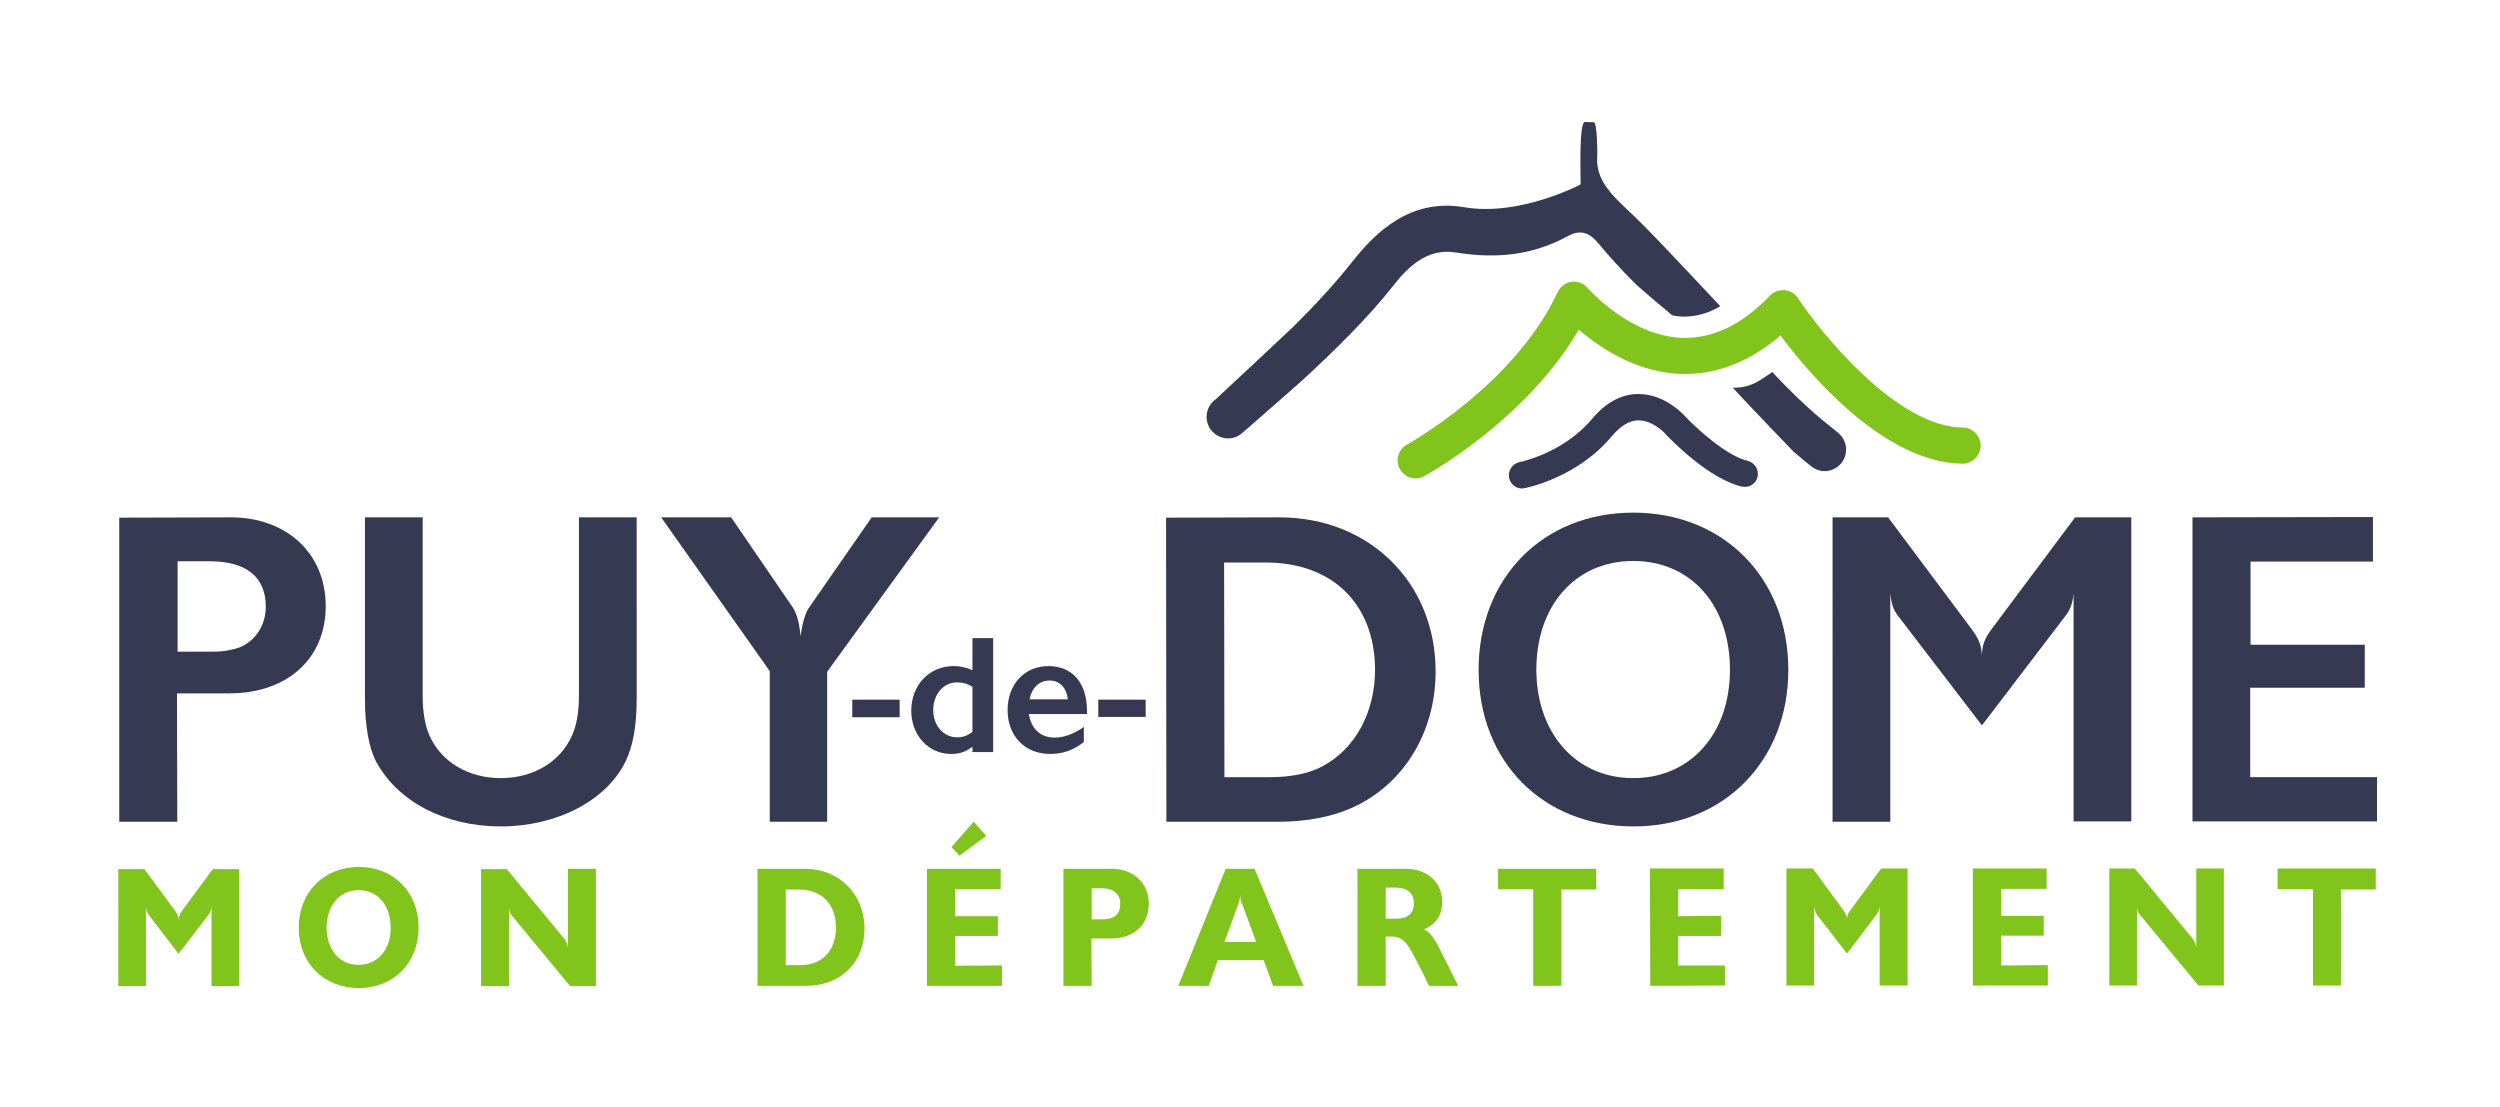 <svg version="1.2" xmlns="http://www.w3.org/2000/svg" viewBox="0 -0.468 796.698 352.468" width="797" height="353">
	<title>CD63-mon-departement-RVB</title>
	<style>
		.s0 { fill: #363952 } 
		.s1 { fill: #80c41c } 
	</style>
	<g id="Calque 1">
		<g id="&lt;Group&gt;">
			<g id="&lt;Group&gt;">
				<g id="&lt;Group&gt;">
					<path id="&lt;Compound Path&gt;" class="s0" d="m271.6 222.3h15.1v5.6h-15.1z"/>
				</g>
				<g id="&lt;Group&gt;">
					<path id="&lt;Compound Path&gt;" class="s0" d="m309.9 202.7h6.6v36.3h-6.6v-1.7c-2.3 1.7-4.1 2.3-6.8 2.3-7.2 0-12.7-5.9-12.7-13.8 0-8.1 5.7-14.2 13.5-14.2 2.2 0 3.8 0.4 6 1.3zm0 15.5c-1.8-1.1-3.2-1.4-5-1.4-4.2 0-7.5 3.8-7.5 8.8 0 5 3.3 8.7 7.6 8.7 1.9 0 3.2-0.5 4.9-1.7z"/>
				</g>
				<g id="&lt;Group&gt;">
					<path id="&lt;Compound Path&gt;" class="s0" d="m327.9 226.9c0.7 4.7 3.7 7.5 8.2 7.5 2.8 0 6-1.1 9.3-3.4v4.8c-3.3 2.6-6.7 3.8-10.7 3.8-8.1 0-13.6-5.7-13.6-14 0-8.2 5.4-14 13-14 7.7 0 12.3 5.4 12.3 14.3v1zm0.2-4.7h12.2c-0.4-3.7-2.6-6-5.8-6-3.3 0-5.7 2.3-6.4 6z"/>
				</g>
				<g id="&lt;Group&gt;">
					<path id="&lt;Compound Path&gt;" class="s0" d="m350 222.3h15.1v5.5h-15.1z"/>
				</g>
			</g>
		</g>
		<g id="&lt;Group&gt;">
			<path id="&lt;Compound Path&gt;" class="s1" d="m37.7 276.3h8.3l9.8 13.3c0.9 1.2 1.1 1.8 1.1 3.1 0.1-1.3 0.3-1.9 1.1-3.1l9.8-13.3h8.4v37.3h-8.8v-25.5c-0.1 1.3-0.4 2.1-1 2.8l-9.5 12.4-9.5-12.4c-0.5-0.7-0.8-1.5-0.9-2.8v25.5h-8.8z"/>
			<path id="&lt;Compound Path&gt;" class="s1" d="m114.3 275.6c11.2 0 19.1 8.1 19.1 19.3 0 11.3-7.9 19.3-19.1 19.3-11.1 0-19.1-8-19.1-19.2 0-11.3 7.9-19.3 19.1-19.4zm-10.2 19.4c0 7 4.2 11.9 10.2 11.8 6 0 10.2-4.8 10.2-11.7 0-7.2-4-12.1-10.2-12.1-6 0-10.2 4.8-10.2 12z"/>
			<path id="&lt;Compound Path&gt;" class="s1" d="m153.3 276.3h8.2l18.4 22.3c0.6 0.8 1 1.7 1.1 2.8v-25.2h8.9v37.4h-8.2l-18.6-22.5c-0.6-0.8-0.8-1.5-0.9-2.6v25.1h-8.9z"/>
			<path id="&lt;Compound Path&gt;" class="s1" d="m241.4 276.2h15.2c10.8 0 18.9 8.1 18.9 19 0 10.9-7.6 18.3-18.7 18.3h-15.4zm9 30.7h4.7c6.9 0 11.3-4.6 11.3-12 0-7.4-4.5-12.1-11.8-12.1h-4.2z"/>
			<path id="&lt;Compound Path&gt;" class="s1" d="m295.4 276.2h23.5v6.5h-14.5v8.6h13.6v6.3h-13.6v9.5l14.9-0.1v6.5h-23.9zm14.9-15l4 4.5-8.5 6.3-2.6-2.7z"/>
			<path id="&lt;Compound Path&gt;" class="s1" d="m338.9 276.2h15.4c6.9 0 11.8 4.6 11.8 11.1 0 6.7-4.7 11.1-12 11.1h-6.3l0.1 15.1h-9zm9 16.1h3.6c3.6 0 5.5-1.7 5.5-4.9 0-3.1-2.1-5-5.8-5h-3.3z"/>
			<path id="&lt;Compound Path&gt;" class="s1" d="m390.6 276.2h9.2l15.6 37.3h-9.7l-3-8.2h-14.6l-2.9 8.2h-9.7zm-0.4 23.3h10.1l-4.4-12c-0.6-1.2-0.7-2-0.7-3.5 0 1.5-0.2 2.5-0.6 3.5z"/>
			<path id="&lt;Compound Path&gt;" class="s1" d="m432.6 276.2h15.4c6.8 0 11.6 4.3 11.6 10.5 0 4.3-2 7.3-5.9 8.8 1.2 0.6 1.8 1 2.8 2.3 0.5 0.8 1 1.6 1.5 2.4 0.4 0.8 1 2 3.9 7.7l2.8 5.6h-9.3l-1.8-3.7q-0.9-1.9-2-3.9c-1.5-3-2.4-4.6-3.3-5.7-1.2-1.6-2.7-2.4-4.6-2.4h-2.1v15.7h-9zm9 15.9h3.5c3.5 0 5.5-1.8 5.5-4.9 0-3.2-2.1-5-5.7-5h-3.3z"/>
			<path id="&lt;Compound Path&gt;" class="s1" d="m477.4 276.2h31.3v6.6h-11.1v30.7h-9v-30.8h-11.2z"/>
			<path id="&lt;Compound Path&gt;" class="s1" d="m525.8 276.1h23.5v6.6h-14.5v8.6l13.7-0.1v6.4h-13.7v9.4h14.9v6.4l-23.8 0.1z"/>
			<path id="&lt;Compound Path&gt;" class="s1" d="m569.3 276.1h8.4l9.8 13.4c0.8 1.1 1.1 1.7 1.1 3 0-1.3 0.2-1.9 1-3l9.9-13.4h8.4v37.3h-8.9v-25.4c-0.1 1.2-0.4 2-1 2.8l-9.4 12.4-9.6-12.4c-0.5-0.8-0.8-1.6-0.9-2.8v25.4h-8.8z"/>
			<path id="&lt;Compound Path&gt;" class="s1" d="m628.7 276.1h23.5v6.5h-14.5v8.6h13.6v6.3h-13.6v9.5l14.9-0.1v6.5h-23.9z"/>
			<path id="&lt;Compound Path&gt;" class="s1" d="m672.2 276.1h8.1l18.4 22.3c0.6 0.8 1 1.7 1.2 2.8v-25.1h8.8v37.3h-8.1l-18.6-22.5c-0.7-0.8-0.9-1.5-1-2.5v25h-8.8z"/>
			<path id="&lt;Compound Path&gt;" class="s1" d="m725.8 276.1h31.3v6.7h-11.1v30.6h-8.9v-30.7h-11.3z"/>
		</g>
		<g id="&lt;Group&gt;">
			<path id="&lt;Compound Path&gt;" class="s0" d="m38 164.3l35.5-0.1c17.9 0 30.3 11.5 30.3 28.3 0 16.8-12.3 27.8-30.8 27.8h-16.6l0.1 40.9h-18.5zm18.6 42.7h11.4c3.4 0 6.1-0.6 8.2-1.3 5.1-2 8.5-7 8.5-13 0-9.6-6.3-14.5-17.9-14.5h-10.2z"/>
			<path id="&lt;Compound Path&gt;" class="s0" d="m202.9 222c0 8.8-1.2 15.2-3.6 20.1-6.1 12.4-21.9 20.6-39.7 20.6-17.9 0-32.9-8-39.7-20.6-2.3-4.3-3.6-11.4-3.6-20v-57.9h18.4v56.9c0 5 0.7 9.3 2.2 12.7 3.7 8.3 12.3 13.5 22.7 13.5 10.4 0 19-5.2 22.7-13.6 1.5-3.3 2.2-7.6 2.2-12.6v-56.9h18.4z"/>
			<path id="&lt;Compound Path&gt;" class="s0" d="m233 164.2l19.7 28.8c1.3 2 2.1 5.2 2.4 9.1 0.5-3.7 1.5-7.5 2.7-9.1l20-28.8h21.5l-35.7 49.2v47.8h-18.3v-48l-34.6-49z"/>
		</g>
		<g id="&lt;Group&gt;">
			<path id="&lt;Compound Path&gt;" class="s0" d="m371.6 164.3l36.1-0.1c28.8 0 49.8 20.9 49.8 49.1 0 19.7-10.5 36.5-27.2 43.7-6.3 2.7-14.1 4.2-22.7 4.2h-35.9zm18.6 82.7h14.5c6.8 0 12.6-1.2 16.8-3.5 10.5-5.6 16.7-17.3 16.7-30.8-0.1-20.8-13.5-34.1-34.8-34.1h-13.3z"/>
			<path id="&lt;Compound Path&gt;" class="s0" d="m520.5 162.7c28.8 0 49.4 20.9 49.4 50.1 0 29.1-20.6 49.9-49.3 49.9-29 0-49.4-20.7-49.4-49.9 0-29.2 20.4-50.1 49.3-50.1zm-30.9 50.1c0.1 20.4 12.7 34.5 30.9 34.5 18.2 0 30.8-14.1 30.8-34.5 0-20.8-12.6-34.7-30.8-34.7-18.3 0-30.9 14-30.9 34.7z"/>
			<path id="&lt;Compound Path&gt;" class="s0" d="m584 164.2h17.7l26.9 36c2 2.8 2.8 4.7 3 8 0.1-3.3 0.8-5.2 2.8-8l26.9-36h17.9v96.9h-18.4v-72.7c-0.3 3.1-1 5.2-2.5 7.1l-26.7 35-26.8-35c-1.5-1.9-2.1-4-2.4-7.1v72.8h-18.4z"/>
			<path id="&lt;Compound Path&gt;" class="s0" d="m698.7 164.2l57.5-0.1v14.2h-39v26.5h36.4v13.7h-36.5v28.5h40.4v14.1h-58.8z"/>
		</g>
		<g id="&lt;Group&gt;">
			<g id="&lt;Group&gt;">
				<path id="&lt;Path&gt;" class="s1" d="m625.4 147.1c3.2 0 5.7-2.6 5.8-5.7 0-1.5-0.6-3-1.7-4.1-1-1.1-2.5-1.7-4-1.7-21-0.2-45-29.9-52.5-41.2-0.9-1.5-2.5-2.4-4.2-2.6q-0.3 0-0.6 0c-1.6 0-3 0.6-4.1 1.7-8.6 9-17.7 13.5-27 13.5q-0.5 0-1 0c-16.9-0.6-29.9-15.7-30.1-15.8-1-1.3-2.7-2.1-4.4-2.1q-0.3 0-0.7 0c-2 0.3-3.6 1.5-4.5 3.3-13.7 29.6-47.7 48.4-48 48.6-2.8 1.5-3.8 5-2.3 7.8 1 1.8 2.9 3 5 3q1.5 0 2.7-0.7c1.3-0.7 31.6-17.4 48.6-45.5l0.7-1.2 1.1 0.9c6.9 5.7 18 12.7 31.4 13.2q0.8 0 1.5 0c10.3 0 20.1-3.9 29.3-11.4l1-0.9 0.8 1.1c8.9 11.8 32.5 39.5 57.2 39.8z"/>
			</g>
		</g>
		<g id="&lt;Group&gt;">
			<g id="&lt;Group&gt;">
				<path id="&lt;Path&gt;" class="s0" d="m414.5 121c10.5-9.6 21.7-20.7 29-30 5.2-6.7 11.3-12.7 20.5-11.2 13.6 2.2 24.9 0.6 35.6-5.2 3.8-2.1 6.7-1.4 9.7 2.2q5.3 6.4 11.3 12.4c1.5 1.6 10.1 8.8 12.3 10.6 4.6 1.1 10.5 0.1 15.3-2.9 0 0-18.2-19.5-24.6-25.9-7.2-7.4-15.2-12.5-14.6-21.7 0.1-1.4 0-11-1.1-11-1.1 0-2.2-0.1-2.8-0.1-1.9 0-1.4 15.7-1.4 19.3 0 0.4 0 0.6 0 0.6 0 0-1.1 0.6-2 1-9.7 4.4-23.2 8.3-34.9 6.3-17.3-3-28.3 7.8-35.9 17.4-5.2 6.6-11.9 13.9-18.8 20.7 0 0-24.5 23-24.7 23.1-3.1 2.2-3.8 6.5-1.6 9.6 1.5 2 3.9 3.1 6.4 2.8q1.7-0.2 3.2-1.3c0.6-0.4 19.1-16.7 19.1-16.7z"/>
			</g>
		</g>
		<g id="&lt;Group&gt;">
			<path id="&lt;Path&gt;" class="s0" d="m485 155c-2 0-3.7-1.4-4.1-3.5-0.4-2.2 1.1-4.4 3.3-4.9 0.2 0 13.9-2.8 23.1-13.7 4.4-5.3 9.4-8 14.8-8q0.1 0 0.1 0c8.2 0 14.1 6.3 14.9 7.2 3.3 3.5 13.1 12.6 19.9 14.1 2.2 0.6 3.6 2.8 3.1 5.1-0.5 2.2-2.7 3.6-5 3.1-10.5-2.4-22.8-15.1-24.2-16.6l-0.1-0.1c0-0.1-3.9-4.4-8.6-4.4q0 0-0.1 0c-2.8 0-5.6 1.7-8.4 5-11.1 13.3-27.2 16.5-27.9 16.6q-0.4 0.1-0.8 0.1z"/>
		</g>
		<g id="&lt;Group&gt;">
			<path id="&lt;Path&gt;" class="s0" d="m571.6 143.3c3.3 2.8 5.4 4.5 5.7 4.7q1.4 1.1 3.1 1.4c2.4 0.4 4.9-0.6 6.5-2.6 2.3-3 1.7-7.3-1.2-9.6-0.1 0-7.2-5.9-7.2-5.9-3.1-2.8-7.9-7.1-13.7-13.4-3.8 2.4-6.2 5-12.6 5 5.2 5.7 19.4 20.4 19.4 20.4z"/>
		</g>
	</g>
</svg>